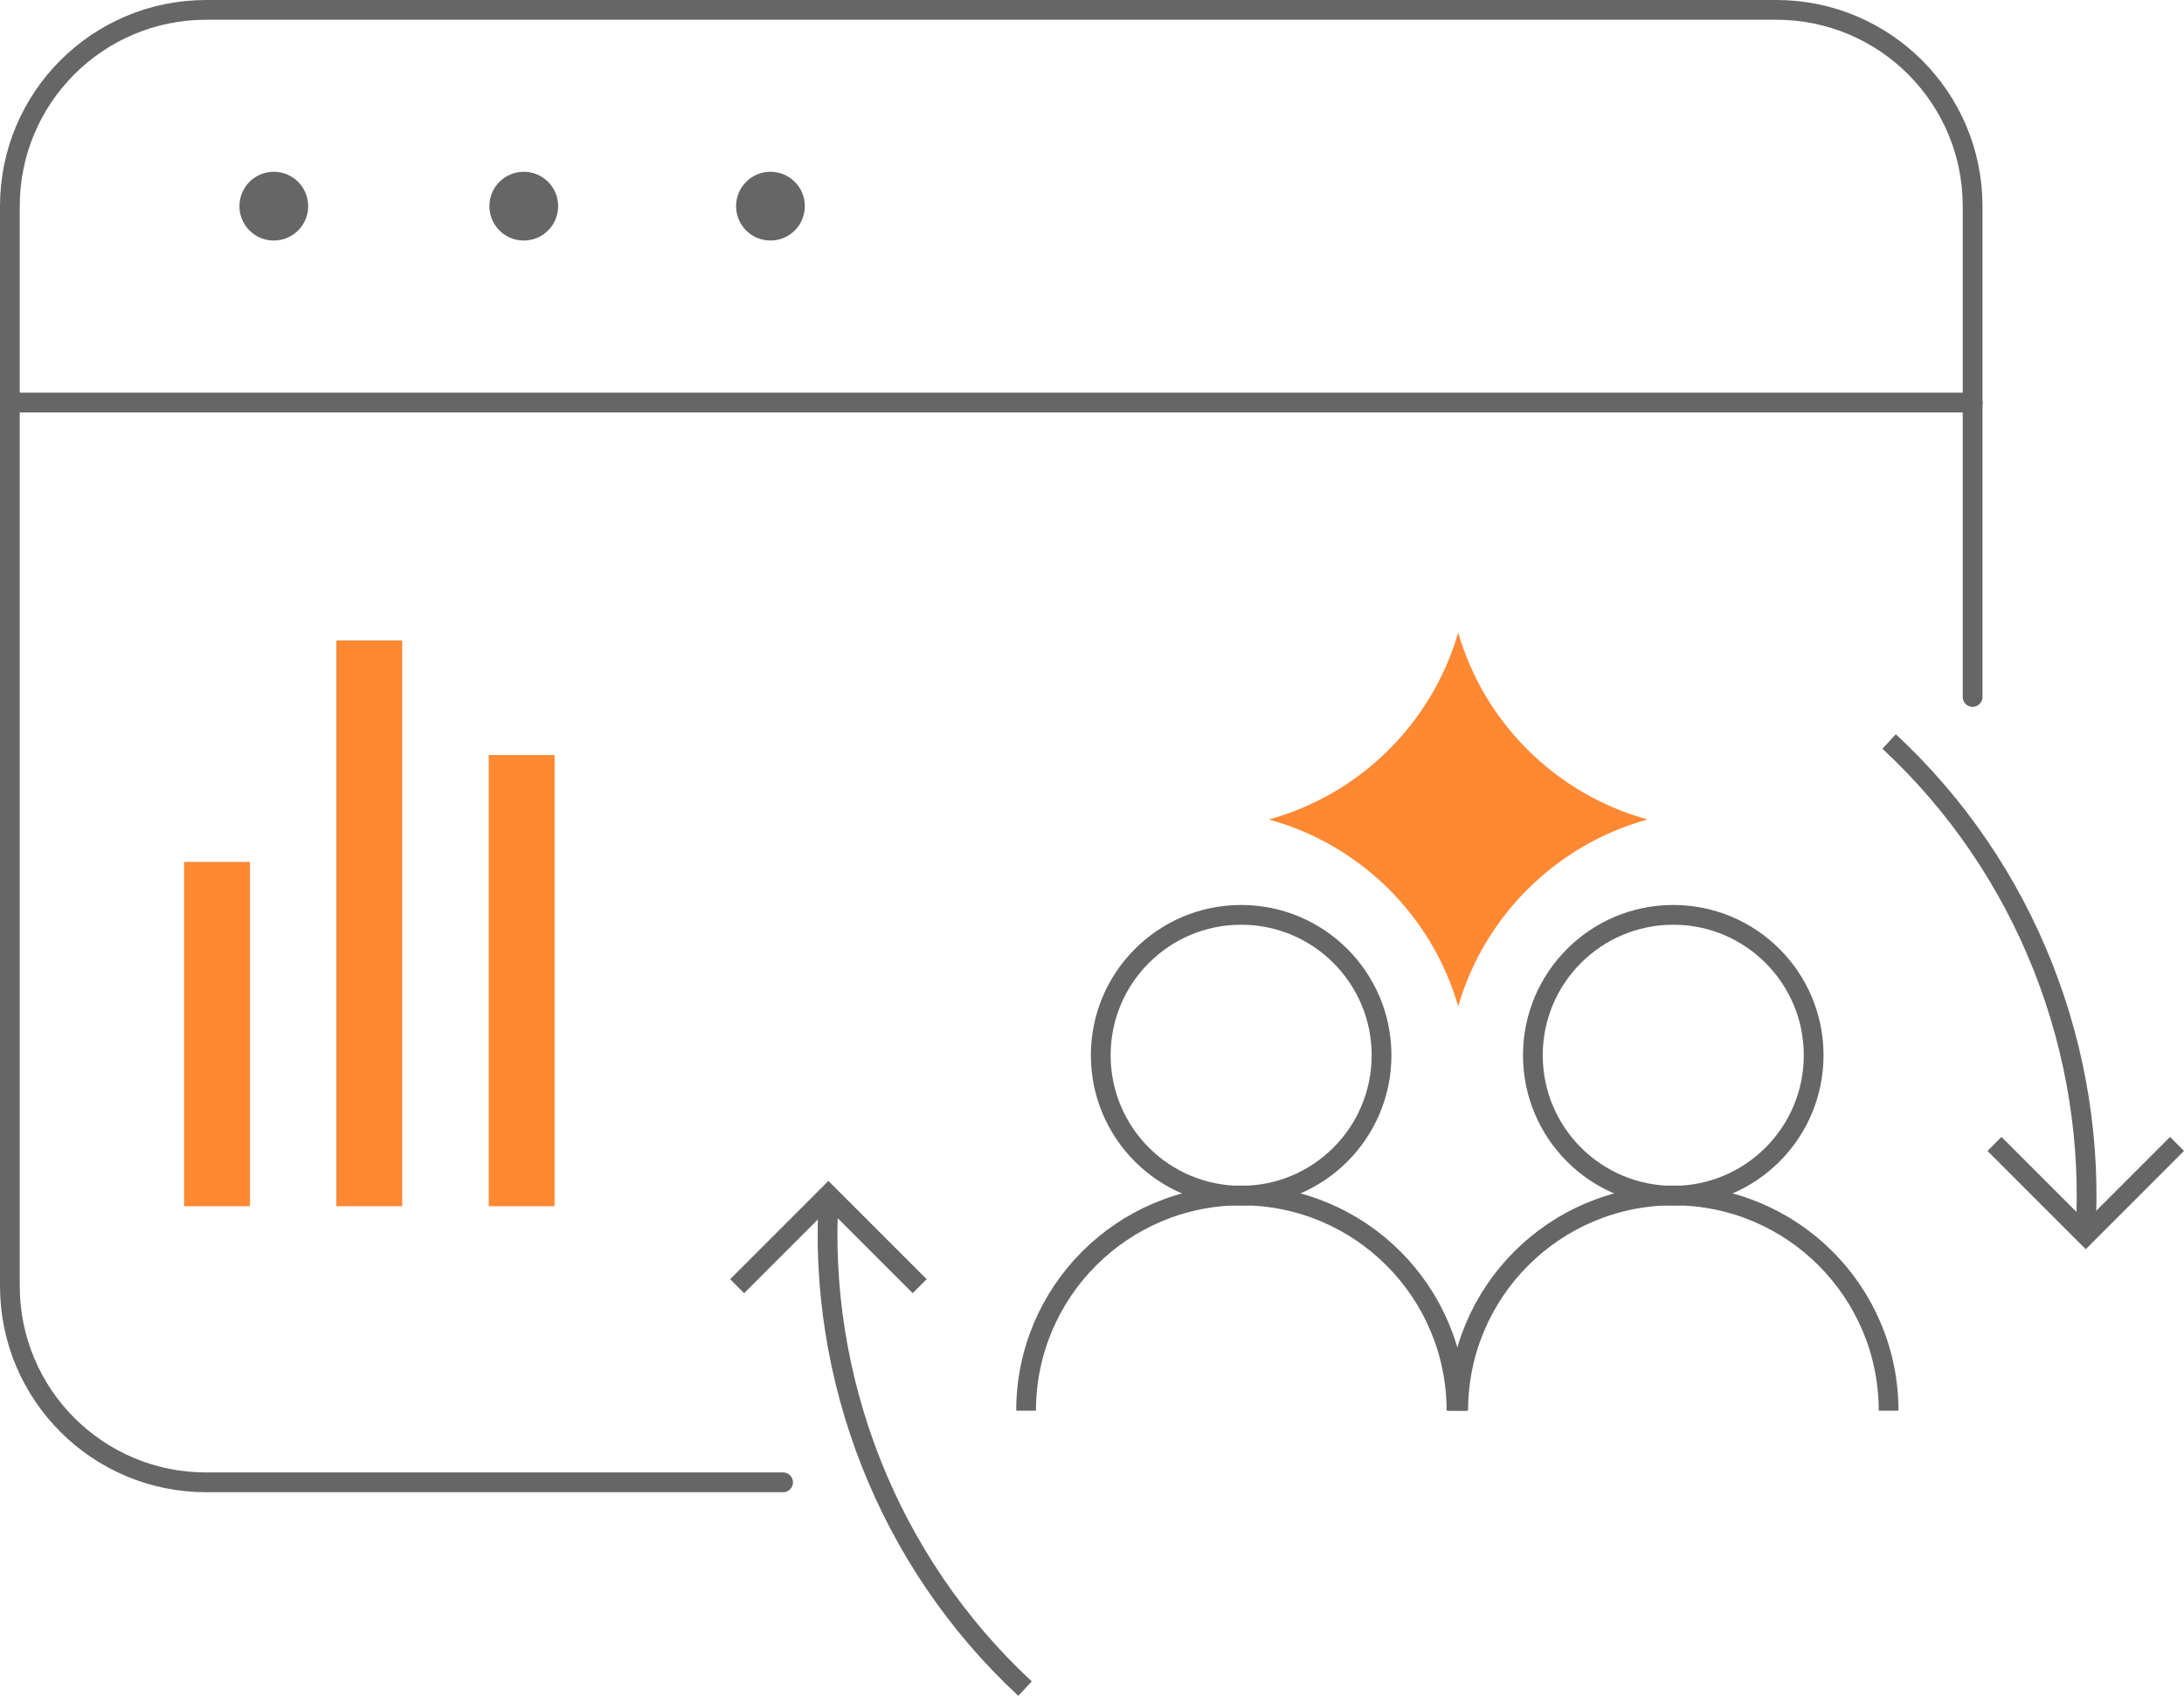 <svg viewBox="0 0 165.83 128.74" xmlns="http://www.w3.org/2000/svg"><path d="m.75 30.56h149.04" fill="none" stroke="#666" stroke-linecap="round" stroke-miterlimit="10" stroke-width="1.5"/><path d="m39.77 13.79c-1.03 0-1.86.83-1.86 1.86s.83 1.86 1.86 1.86 1.86-.83 1.86-1.86-.83-1.86-1.86-1.86z" fill="#666" stroke="#666" stroke-linecap="round" stroke-miterlimit="10" stroke-width="1.5"/><path d="m58.5 13.79c-1.03 0-1.86.83-1.86 1.86s.83 1.86 1.86 1.86 1.86-.83 1.86-1.86-.83-1.86-1.86-1.86z" fill="#666" stroke="#666" stroke-linecap="round" stroke-miterlimit="10" stroke-width="1.5"/><path d="m20.79 13.79c-1.03 0-1.86.83-1.86 1.86s.83 1.86 1.86 1.86 1.86-.83 1.86-1.86-.83-1.86-1.86-1.86z" fill="#666" stroke="#666" stroke-linecap="round" stroke-miterlimit="10" stroke-width="1.5"/><path d="m59.46 112.53h-43.81c-8.23 0-14.9-6.67-14.9-14.9v-81.98c0-8.23 6.67-14.9 14.9-14.9h119.23c8.23 0 14.9 6.67 14.9 14.9v37.26" fill="none" stroke="#666" stroke-linecap="round" stroke-miterlimit="10" stroke-width="1.5"/><path d="m16.48 91.57v-26.14" fill="none" stroke="#f83" stroke-miterlimit="10" stroke-width="5"/><path d="m28.04 91.57v-42.95" fill="none" stroke="#f83" stroke-miterlimit="10" stroke-width="5"/><path d="m39.61 91.57v-34.25" fill="none" stroke="#f83" stroke-miterlimit="10" stroke-width="5"/><path d="m110.72 76.4c-1.98-6.89-7.45-12.29-14.38-14.19 6.93-1.9 12.39-7.31 14.38-14.19 1.99 6.89 7.46 12.29 14.38 14.19-6.92 1.9-12.39 7.31-14.38 14.19z" fill="#f83"/><g fill="none"><circle cx="94.24" cy="80.11" r="10.66" stroke="#666" stroke-miterlimit="10" stroke-width="1.5"/><path d="m77.91 107.09c0-9.02 7.32-16.34 16.34-16.34 9.03 0 16.34 7.32 16.34 16.34" stroke="#666" stroke-miterlimit="10" stroke-width="1.5"/><circle cx="127.05" cy="80.11" r="10.66" stroke="#666" stroke-miterlimit="10" stroke-width="1.5"/><path d="m110.72 107.09c0-9.02 7.32-16.34 16.34-16.34 9.03 0 16.34 7.32 16.34 16.34" stroke="#666" stroke-miterlimit="10" stroke-width="1.5"/><path d="m158.34 93.75c.89-13.91-4.47-27.78-14.9-37.46" stroke="#666" stroke-miterlimit="10" stroke-width="1.5"/><path d="m165.3 86.84-6.93 6.93-6.93-6.93" stroke="#666" stroke-miterlimit="10" stroke-width="1.5"/><path d="m62.93 90.73c-.89 13.91 4.47 27.78 14.9 37.46" stroke="#666" stroke-miterlimit="10" stroke-width="1.5"/><path d="m55.97 97.64 6.93-6.93 6.93 6.93" stroke="#666" stroke-miterlimit="10" stroke-width="1.5"/></g></svg>